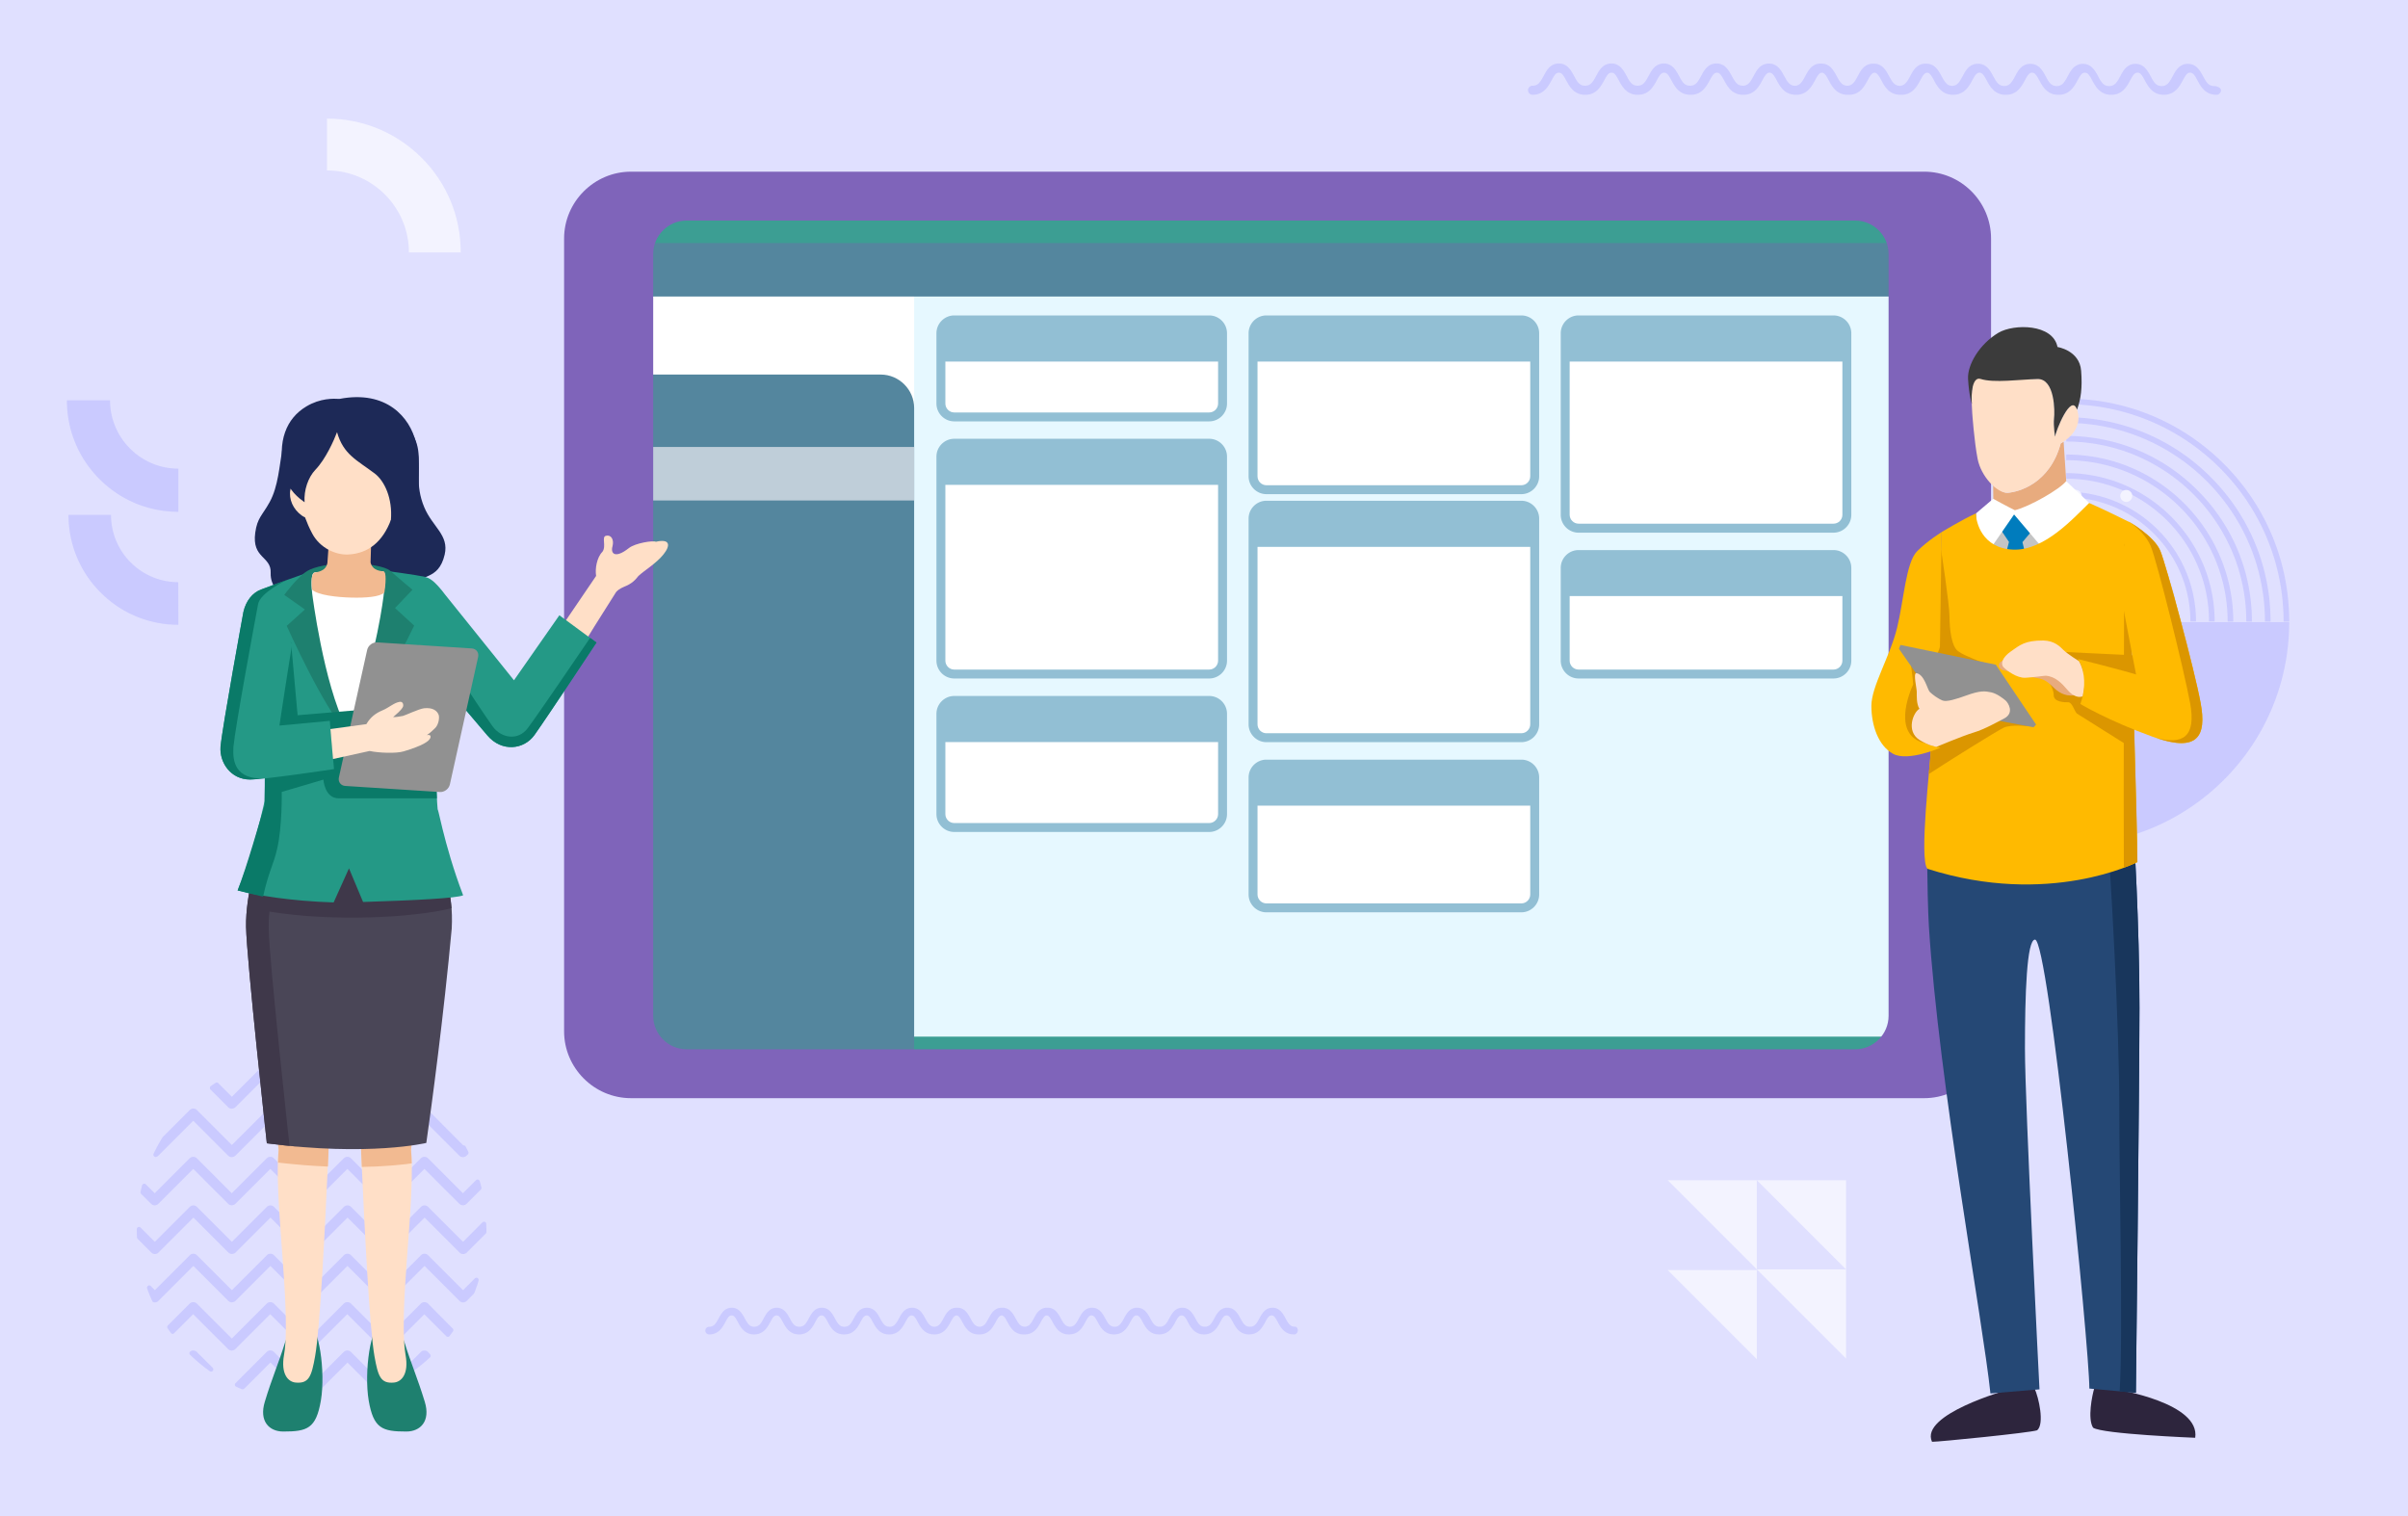 <svg xmlns="http://www.w3.org/2000/svg" width="270" height="170"><style>.st1{fill:#f3f3ff}.st2{fill:#cacaff}.st4{fill:#3c9e93}.st5{fill:#fff}.st6{fill:#54869e}.st8{fill:#92bfd4}.st10{fill:#1d2957}.st11{fill:#ffdfc7}.st12{fill:#249986}.st13{fill:#0a7a68}.st14{fill:#1e806f}.st15{fill:#f2ba91}.st18{fill:#919191}.st20{fill:#2d253d}.st22{fill:#e8ab7e}.st27{fill:#ffba00}.st28{fill:#db9600}</style><g id="c"><path d="M0 0h270v170H0z" style="fill:#e0e0ff"/><path d="M36.66 13.3c4.01 0 7.77 1.56 10.61 4.39s4.39 6.6 4.39 10.61h-5.81c0-5.07-4.12-9.19-9.19-9.19V13.3zM196.99 132.34v10l-10-10h10zm-10 10.07 10 10v-10h-10zm10-.07 10 10v-10h-10zm0-10 10 10v-10h-10z" class="st1"/><path d="M145.21 148.77c-.53 0-.74-.34-1.06-.93-.29-.53-.65-1.2-1.47-1.2s-1.18.66-1.47 1.2c-.31.58-.53.93-1.06.93s-.74-.34-1.06-.93c-.29-.53-.65-1.2-1.47-1.2s-1.18.66-1.47 1.2c-.2.36-.35.64-.57.79-.13.09-.29.14-.48.14-.53 0-.74-.34-1.06-.93-.29-.53-.65-1.2-1.47-1.2s-1.18.66-1.47 1.2c-.31.58-.53.93-1.06.93s-.74-.34-1.06-.93c-.29-.53-.65-1.2-1.47-1.2h-.02c-.82 0-1.18.66-1.47 1.2-.29.54-.5.88-.95.93h-.09c-.52 0-.73-.34-1.05-.93-.29-.53-.65-1.2-1.47-1.2h-.02c-.82 0-1.18.66-1.47 1.2-.19.36-.35.64-.57.79-.12.08-.26.13-.43.14-.5-.02-.71-.35-1.02-.93-.29-.53-.65-1.2-1.47-1.2h-.1c-.82 0-1.18.66-1.47 1.2-.3.55-.51.9-1 .93-.5-.01-.71-.35-1.03-.93-.29-.53-.65-1.2-1.47-1.2h-.1c-.82 0-1.18.66-1.47 1.2-.19.36-.35.64-.57.79-.12.08-.26.13-.43.14-.5-.02-.7-.35-1.02-.93-.29-.53-.65-1.2-1.47-1.2h-.1c-.82 0-1.18.66-1.47 1.2-.3.56-.51.9-1 .93-.5-.01-.71-.35-1.03-.93-.29-.53-.65-1.2-1.47-1.2h-.02c-.82 0-1.18.66-1.47 1.2-.29.54-.5.88-.96.93h-.09c-.52 0-.73-.34-1.05-.93-.29-.53-.65-1.2-1.47-1.2h-.02c-.82 0-1.18.66-1.47 1.2-.2.36-.35.64-.57.79-.13.09-.29.14-.48.14-.53 0-.74-.34-1.06-.93-.29-.53-.65-1.2-1.47-1.2s-1.18.66-1.47 1.2c-.31.58-.53.93-1.06.93s-.74-.34-1.06-.93c-.29-.53-.65-1.2-1.47-1.2s-1.18.66-1.47 1.2c-.19.36-.35.64-.57.79-.13.09-.29.14-.48.14-.53 0-.74-.34-1.06-.93-.29-.53-.65-1.2-1.47-1.2s-1.18.66-1.47 1.2c-.31.58-.53.93-1.06.93-.24 0-.43.2-.43.43s.19.43.43.43c1.07 0 1.51-.8 1.82-1.39.28-.53.43-.74.7-.74s.42.21.7.74c.32.59.75 1.39 1.82 1.39.07 0 .13 0 .19-.01.93-.09 1.33-.83 1.63-1.38.28-.53.43-.74.7-.74s.42.21.7.74c.32.59.75 1.39 1.82 1.39s1.51-.8 1.82-1.39c.28-.52.43-.74.7-.74.28 0 .42.21.7.74.32.59.75 1.39 1.82 1.39h.03c1.07 0 1.51-.8 1.82-1.39.28-.52.42-.73.69-.74.27.01.41.22.69.74.32.59.75 1.39 1.82 1.39h.02c.07 0 .13 0 .19-.01.93-.09 1.33-.83 1.63-1.38.28-.52.42-.73.69-.74.27.01.41.22.69.74.3.56.72 1.32 1.69 1.38.02 0 .04.01.06.01h.11c1.07 0 1.51-.8 1.82-1.39.27-.49.41-.71.66-.74.25.02.39.24.66.74.32.59.75 1.39 1.82 1.39h.1c.07 0 .13 0 .19-.01.93-.09 1.33-.83 1.63-1.38.27-.49.41-.71.66-.74.25.02.39.24.66.74.32.59.75 1.39 1.82 1.39h.1c1.07 0 1.51-.8 1.82-1.39.27-.49.41-.71.66-.74.25.02.39.24.66.74.32.59.75 1.39 1.82 1.39H119.95c.02 0 .04 0 .06-.01.98-.06 1.39-.82 1.69-1.38.28-.52.42-.73.69-.74.27.01.41.22.69.74.32.59.75 1.39 1.82 1.39h.02c.07 0 .13 0 .19-.01.93-.09 1.33-.83 1.63-1.38.28-.52.42-.73.69-.74.27.01.41.22.69.74.32.59.75 1.39 1.82 1.39h.03c1.07 0 1.51-.8 1.82-1.39.28-.52.43-.74.7-.74.28 0 .42.21.7.74.32.59.75 1.39 1.82 1.39.07 0 .13 0 .19-.01.93-.09 1.33-.83 1.63-1.38.28-.53.43-.74.7-.74s.42.21.7.74c.32.59.75 1.39 1.82 1.39s1.51-.8 1.82-1.39c.28-.53.43-.74.7-.74s.42.21.7.74c.32.59.75 1.39 1.82 1.39.24 0 .43-.2.43-.43s-.08-.42-.31-.43zM248.27 9.65c-.62 0-.86-.39-1.24-1.09-.34-.62-.75-1.4-1.71-1.4s-1.38.77-1.71 1.4c-.37.68-.62 1.09-1.23 1.09s-.86-.39-1.23-1.09c-.34-.62-.75-1.4-1.71-1.4s-1.38.77-1.71 1.4c-.23.42-.41.74-.67.92a.92.92 0 0 1-.57.17c-.62 0-.86-.39-1.23-1.09-.34-.62-.75-1.4-1.71-1.4s-1.38.77-1.71 1.4c-.37.68-.62 1.09-1.23 1.09s-.86-.39-1.23-1.09c-.34-.62-.75-1.4-1.71-1.4h-.02c-.96 0-1.38.77-1.71 1.4-.34.63-.59 1.03-1.11 1.08h-.1c-.61 0-.85-.4-1.23-1.09-.34-.62-.75-1.4-1.71-1.4h-.02c-.96 0-1.38.77-1.71 1.4-.23.42-.41.74-.67.92-.14.1-.3.15-.5.16-.58-.02-.82-.41-1.19-1.09-.34-.62-.75-1.4-1.71-1.4h-.1c-.96 0-1.38.77-1.71 1.4-.35.65-.6 1.05-1.16 1.09-.59-.02-.83-.41-1.2-1.09-.34-.62-.75-1.4-1.71-1.4h-.1c-.96 0-1.38.77-1.71 1.4-.23.42-.41.74-.67.92-.14.1-.3.15-.5.16-.58-.02-.82-.41-1.19-1.09-.34-.62-.75-1.4-1.71-1.4h-.1c-.96 0-1.38.77-1.71 1.4-.35.65-.6 1.06-1.16 1.09-.59-.02-.83-.41-1.2-1.09-.34-.62-.75-1.4-1.71-1.4h-.02c-.96 0-1.38.77-1.71 1.4-.34.63-.58 1.03-1.11 1.08h-.1c-.61 0-.85-.4-1.23-1.09-.34-.62-.75-1.4-1.71-1.4h-.02c-.96 0-1.38.77-1.71 1.4-.23.42-.41.74-.67.92a.92.92 0 0 1-.57.17c-.62 0-.86-.39-1.23-1.09-.34-.62-.75-1.4-1.71-1.4s-1.38.77-1.71 1.4c-.37.68-.62 1.09-1.23 1.09s-.86-.39-1.23-1.09c-.34-.62-.75-1.4-1.71-1.4s-1.38.77-1.71 1.4c-.23.42-.41.74-.67.92a.92.92 0 0 1-.57.17c-.62 0-.86-.39-1.23-1.09-.34-.62-.75-1.4-1.71-1.4s-1.38.77-1.71 1.4c-.37.68-.62 1.09-1.24 1.09-.28 0-.51.23-.51.51s.23.51.51.51c1.25 0 1.76-.94 2.13-1.62.33-.61.5-.86.82-.86s.49.25.82.86c.37.69.88 1.62 2.13 1.62.08 0 .15 0 .23-.01 1.09-.1 1.55-.97 1.9-1.61.33-.61.5-.86.82-.86s.49.25.82.86c.37.69.88 1.62 2.13 1.62s1.76-.94 2.13-1.62c.33-.61.5-.86.82-.86.32 0 .49.25.82.86.37.69.88 1.62 2.13 1.62h.03c1.25 0 1.76-.94 2.13-1.62.33-.6.49-.85.81-.86.31.01.48.26.81.86.37.69.88 1.62 2.13 1.62h.02c.08 0 .15 0 .23-.01 1.09-.1 1.55-.97 1.9-1.61.33-.6.49-.85.81-.86.31.01.48.26.81.86.35.66.84 1.54 1.98 1.61.02 0 .05.01.07.01h.11c1.25 0 1.76-.94 2.13-1.62.31-.58.48-.83.77-.86.29.03.46.28.77.86.37.69.88 1.62 2.13 1.62h.1c.08 0 .15 0 .23-.01 1.09-.1 1.55-.97 1.9-1.61.31-.58.48-.83.77-.86.29.03.46.28.77.86.37.69.88 1.62 2.13 1.62h.1c1.25 0 1.76-.94 2.13-1.62.31-.58.48-.83.77-.86.29.03.46.28.77.86.37.69.88 1.62 2.13 1.62H219.09c.02 0 .05 0 .07-.01 1.14-.07 1.62-.96 1.98-1.61.33-.6.49-.85.81-.86.31.01.48.26.81.86.37.69.88 1.62 2.13 1.62h.02c.08 0 .15 0 .23-.01 1.09-.1 1.55-.97 1.9-1.61.33-.6.49-.85.81-.86.31.01.48.26.81.86.37.69.88 1.62 2.13 1.62h.03c1.25 0 1.76-.94 2.13-1.62.33-.61.5-.86.82-.86.32 0 .49.25.82.86.37.69.88 1.62 2.13 1.62.08 0 .15 0 .23-.01 1.09-.1 1.55-.97 1.9-1.61.33-.61.5-.86.82-.86s.49.25.82.86c.37.69.88 1.62 2.13 1.62s1.76-.94 2.13-1.62c.33-.61.5-.86.82-.86s.49.25.82.86c.37.69.88 1.62 2.13 1.62.28 0 .51-.23.51-.51s-.48-.48-.76-.47zM15.83 133.88a.25.25 0 0 1-.07-.23c.05-.24.11-.49.17-.73.02-.09.09-.16.18-.18s.18 0 .24.06l1 1 3.92-3.92c.22-.22.58-.22.8 0l3.92 3.92 3.92-3.92c.22-.22.58-.22.8 0l3.92 3.92 3.92-3.92c.22-.22.58-.22.8 0l3.92 3.92 3.92-3.92c.22-.22.58-.22.8 0l3.92 3.92 1.46-1.46a.26.26 0 0 1 .24-.07c.09.02.15.09.18.17.07.24.13.47.19.71.02.09 0 .17-.07.24l-1.6 1.6c-.11.11-.25.16-.4.16s-.29-.06-.4-.16l-3.92-3.92-3.92 3.92c-.22.21-.58.21-.8 0l-3.92-3.92-3.92 3.92c-.21.21-.58.21-.8 0l-3.92-3.92-3.92 3.92c-.22.21-.58.21-.8 0l-3.92-3.92-3.92 3.92a.58.58 0 0 1-.5.16.55.55 0 0 1-.3-.16l-.01-.01-1.11-1.1zm1.69-4.15c.09-.03.17-.08.23-.14l3.92-3.92 3.92 3.92c.21.21.58.21.8 0l3.92-3.92 3.92 3.92c.21.21.58.21.8 0l3.92-3.92 3.92 3.92c.21.21.58.21.8 0l3.92-3.92 3.92 3.92c.11.11.25.16.4.16s.29-.06.4-.16l.15-.15c.08-.08.09-.19.05-.29-.1-.2-.2-.4-.31-.59a.242.242 0 0 0-.18-.13h-.08L48 124.47a.567.567 0 0 0-.8 0l-3.92 3.92-3.92-3.92a.567.567 0 0 0-.8 0l-3.92 3.92-3.92-3.92a.567.567 0 0 0-.8 0L26 128.39l-3.92-3.92a.567.567 0 0 0-.8 0l-3.01 3.01-.04.04c-.37.6-.71 1.22-1.01 1.85-.04.09-.03.2.04.27s.16.11.26.09zm4.55 21.87a.574.574 0 0 0-.72-.07c-.06.04-.1.11-.11.19-.01.07.02.15.08.2.68.66 1.42 1.28 2.2 1.83a.246.246 0 0 0 .34-.04c.08-.1.08-.25-.01-.34l-1.78-1.77zm32.45-14.36c0-.1-.06-.19-.16-.23-.09-.04-.2-.01-.27.06l-2.17 2.18-3.92-3.92a.567.567 0 0 0-.8 0l-3.92 3.92-3.92-3.92a.567.567 0 0 0-.8 0l-3.92 3.92-3.92-3.92a.567.567 0 0 0-.8 0L26 139.25l-3.92-3.92a.567.567 0 0 0-.8 0l-3.92 3.92-1.6-1.6a.246.246 0 0 0-.27-.05c-.09.04-.15.13-.15.23 0 .31.01.62.02.92 0 .06.03.12.07.16l1.54 1.54c.08.08.18.13.3.16.18.03.37-.02.5-.16l3.92-3.92 3.92 3.92c.21.21.58.21.8 0l3.92-3.92 3.92 3.92c.21.21.59.21.8 0l3.92-3.92 3.92 3.92c.21.21.58.21.8 0l3.92-3.92 3.92 3.92c.11.11.25.17.4.17s.29-.06.4-.16l2.14-2.14c.05-.05.07-.11.07-.17v-.33c-.01-.21-.01-.4-.02-.58zm-28.93-13.08c.21.21.58.21.8 0l3.92-3.92 3.92 3.92c.21.21.58.21.8 0l3.92-3.92 3.92 3.92c.11.11.25.17.4.17s.29-.06.4-.17l2.24-2.24c.05-.05.08-.13.07-.2s-.05-.14-.11-.18c-.18-.12-.36-.24-.54-.35a.244.244 0 0 0-.31.04l-1.74 1.75-3.92-3.92a.567.567 0 0 0-.8 0l-3.92 3.92-3.92-3.92a.567.567 0 0 0-.8 0L26 122.98l-1.52-1.52a.256.256 0 0 0-.32-.03c-.18.12-.36.24-.53.36-.06.04-.1.11-.1.18s.02.14.07.2l1.99 1.99zm22.4 22.01a.587.587 0 0 0-.8 0l-3.92 3.92-3.92-3.92a.587.587 0 0 0-.8 0l-3.92 3.92-3.92-3.92a.587.587 0 0 0-.8 0l-3.92 3.92-3.92-3.92a.587.587 0 0 0-.8 0l-2.45 2.45c-.08.09-.1.22-.03.32.12.18.25.35.37.52.04.06.11.1.18.1.07.01.14-.02.19-.07l2.13-2.13 3.92 3.92c.21.21.58.21.8 0l3.92-3.92 3.92 3.92c.21.21.59.21.8 0l3.92-3.92 3.92 3.92c.11.11.25.17.4.17.15 0 .29-.06.4-.16l3.92-3.92 2.46 2.46c.05.05.12.08.19.07.07 0 .14-.04.18-.1.13-.17.26-.34.38-.51.07-.1.06-.24-.03-.32l-2.77-2.8zm5.56-2.86c-.1-.06-.22-.04-.31.04l-1.32 1.32-3.92-3.92a.567.567 0 0 0-.8 0l-3.92 3.92-3.92-3.92a.567.567 0 0 0-.8 0l-3.92 3.92-3.92-3.92a.567.567 0 0 0-.8 0L26 144.67l-3.92-3.92a.567.567 0 0 0-.8 0l-3.92 3.92-.45-.46c-.08-.08-.21-.1-.31-.03s-.14.19-.1.3c.17.48.36.95.57 1.4.03.07.09.12.16.14.01 0 .02.01.03.01.18.03.37-.02.5-.16l3.92-3.92 3.92 3.92c.21.21.58.21.8 0l3.92-3.92 3.92 3.92c.21.21.59.21.8 0l3.92-3.92 3.92 3.92c.21.21.58.22.8 0l3.92-3.92 3.92 3.92c.11.11.25.17.4.17s.29-.06.4-.16l.8-.8c.02-.02.04-.05.06-.09.18-.45.34-.91.48-1.38.03-.13-.02-.25-.11-.3zm-14.2 8.29a.56.56 0 0 0-.4-.17c-.15 0-.29.06-.4.16l-3.92 3.92-3.92-3.92a.567.567 0 0 0-.8 0l-3.5 3.5c-.06.06-.08.14-.07.22.01.08.07.15.14.18.2.1.41.19.62.28.09.04.2.02.28-.05l2.94-2.94 3.92 3.92c.11.11.25.17.4.17s.29-.06.4-.16l3.92-3.92 3.11 3.11c.07.07.18.09.27.05.21-.09.42-.18.62-.27.08-.03.13-.1.14-.18a.258.258 0 0 0-.07-.22l-3.68-3.68zm8.64 0a.567.567 0 0 0-.8 0l-2.82 2.82c-.09.09-.1.23-.02.33.05.06.12.1.2.1.04 0 .08-.01.12-.03 1.27-.73 2.47-1.61 3.54-2.61a.25.25 0 0 0 .08-.18c0-.07-.03-.13-.07-.18l-.23-.25zM243.8 71.02c-.02-.29-.33-.44-.58-.29-1.38.85-2.75 1.69-4.13 2.54l-.42-4.83c-.02-.29-.33-.44-.58-.29-1.38.85-2.75 1.69-4.13 2.54l-.42-4.83c-.02-.29-.33-.44-.58-.29-1.38.85-2.75 1.69-4.13 2.54l-.42-4.83c-.02-.29-.33-.44-.58-.29-1.55.96-3.1 1.91-4.65 2.86-.42.26-.01.89.4.63 1.38-.85 2.75-1.69 4.13-2.54l.42 4.83c.02.29.33.44.58.29 1.38-.85 2.75-1.69 4.13-2.54l.42 4.83c.02.29.33.44.58.29 1.38-.85 2.75-1.69 4.13-2.54l.42 4.83c.02.29.33.44.58.29 1.38-.85 2.75-1.69 4.13-2.54l.42 4.83c.04.49.79.43.75-.05-.15-1.81-.31-3.63-.47-5.44z" class="st2"/><path d="M231.68 94.77v-25h25c0 13.8-11.19 25-25 25zm0-35.45v.63c5.37 0 9.74 4.37 9.74 9.74h.63c0-5.71-4.65-10.37-10.37-10.37zm0 4.18v.63c3.07 0 5.57 2.5 5.57 5.57h.63c0-3.42-2.78-6.2-6.2-6.2zm0-2.09v.63c4.22 0 7.66 3.43 7.66 7.65h.63c0-4.56-3.72-8.28-8.29-8.28zm0-4.18v.63c6.52 0 11.83 5.31 11.83 11.83h.63c0-6.86-5.59-12.46-12.46-12.46zm0 8.36v.63c1.92 0 3.48 1.56 3.48 3.48h.63c0-2.27-1.85-4.11-4.11-4.11zm0 2.09v.63c.77 0 1.39.62 1.39 1.39h.63c0-1.12-.91-2.02-2.02-2.02zm0-18.8v.63c11.13 0 20.19 9.06 20.19 20.19h.63c0-5.56-2.16-10.79-6.1-14.72-3.93-3.94-9.16-6.1-14.72-6.1zm0-2.09v.63c12.29 0 22.28 9.99 22.28 22.28h.63c0-6.12-2.38-11.87-6.71-16.2a22.752 22.752 0 0 0-16.2-6.71zm0 8.35v.63c7.68 0 13.92 6.25 13.92 13.92h.63c0-8.02-6.53-14.55-14.55-14.55zm0-9.81c13.44 0 24.37 10.93 24.37 24.37h.63c0-6.68-2.6-12.96-7.32-17.68s-11-7.32-17.68-7.32v.63zm0 5.64v.63c9.98 0 18.1 8.12 18.1 18.1h.63c0-10.33-8.4-18.74-18.73-18.73zm0 2.08v.63c8.83 0 16.01 7.18 16.01 16.01h.63c0-9.17-7.46-16.64-16.64-16.64z" class="st2"/><path d="M210.63 71.39a.67.67 0 1 1-.67-.67c.37 0 .67.29.67.67zm-.67-4.62a.67.67 0 1 0 0 1.34.67.67 0 0 0 0-1.34zm0-3.95a.67.67 0 1 0 0 1.34.67.67 0 0 0 0-1.34zm0-3.94a.67.67 0 1 0 0 1.34.67.67 0 0 0 0-1.34zm0 16.42a.67.67 0 1 0 0 1.34.67.67 0 0 0 0-1.34zm0 11.84a.67.67 0 1 0 0 1.34.67.67 0 0 0 0-1.34zm0 3.94a.67.67 0 1 0 0 1.34.67.67 0 0 0 0-1.34zm-5.67-36.15a.67.67 0 1 0 0 1.34.67.67 0 0 0 0-1.34zm5.67 28.26a.67.67 0 1 0 0 1.34.67.67 0 0 0 0-1.34zm0-3.94a.67.67 0 1 0 0 1.34.67.67 0 0 0 0-1.34zm5.67-12.48a.67.67 0 1 0 0 1.34.67.67 0 0 0 0-1.34zm0 8.53a.67.67 0 1 0 0 1.34.67.67 0 0 0 0-1.34zm0-4.59a.67.67 0 1 0 0 1.34.67.67 0 0 0 0-1.34zm0-7.89a.67.67 0 1 0 0 1.34.67.67 0 0 0 0-1.34zm-5.67-7.89a.67.67 0 1 0 0 1.34.67.67 0 0 0 0-1.34zm5.67 24.32a.67.67 0 1 0 0 1.34.67.67 0 0 0 0-1.34zm0 11.83a.67.67 0 1 0 0 1.34.67.67 0 0 0 0-1.34zm0-3.94a.67.67 0 1 0 0 1.34.67.67 0 0 0 0-1.34zm0-3.95a.67.67 0 1 0 0 1.34.67.67 0 0 0 0-1.34zm-11.34 3.95a.67.67 0 1 0 0 1.34.67.67 0 0 0 0-1.34zm-5.67-28.26a.67.67 0 1 0 0 1.34.67.67 0 0 0 0-1.34zm0 16.42a.67.67 0 1 0 0 1.34.67.67 0 0 0 0-1.34zm0-4.59a.67.67 0 1 0 0 1.34.67.67 0 0 0 0-1.34zm0-7.89a.67.67 0 1 0 0 1.34.67.67 0 0 0 0-1.34zm0 3.95a.67.67 0 1 0 0 1.34.67.67 0 0 0 0-1.34zm0 20.37a.67.67 0 1 0 0 1.34.67.67 0 0 0 0-1.34zm0-7.89a.67.67 0 1 0 0 1.34.67.67 0 0 0 0-1.34zm0 11.83a.67.67 0 1 0 0 1.34.67.67 0 0 0 0-1.34zm0-7.89a.67.67 0 1 0 0 1.34.67.67 0 0 0 0-1.34zm5.67-7.89a.67.67 0 1 0 0 1.34.67.67 0 0 0 0-1.34zm0-4.59a.67.67 0 1 0 0 1.34.67.67 0 0 0 0-1.34zm0-3.94a.67.67 0 1 0 0 1.34.67.67 0 0 0 0-1.34zm0-7.89a.67.67 0 1 0 0 1.34.67.67 0 0 0 0-1.34zm0 3.94a.67.67 0 1 0 0 1.34.67.67 0 0 0 0-1.34zm11.34-3.94a.67.67 0 1 0 0 1.34.67.67 0 0 0 0-1.34zm-11.34 20.37a.67.67 0 1 0 0 1.34.67.67 0 0 0 0-1.34zm-5.67-24.32a.67.67 0 1 0 0 1.34.67.67 0 0 0 0-1.34zm5.67 36.15a.67.67 0 1 0 0 1.34.67.67 0 0 0 0-1.34zm0-7.89a.67.67 0 1 0 0 1.34.67.67 0 0 0 0-1.34zm34.12-26.91a.67.67 0 1 0 0-1.34.67.67 0 0 0 0 1.34zm-5.67 19.02a.67.67 0 1 0 0 1.34.67.67 0 0 0 0-1.34zm0-8.53a.67.67 0 1 0 0 1.34.67.67 0 0 0 0-1.34zm0 3.94a.67.67 0 1 0 0 1.34.67.67 0 0 0 0-1.34zm0-15.78a.67.67 0 1 0 0 1.34.67.67 0 0 0 0-1.34zm0 3.95a.67.67 0 1 0 0 1.34.67.67 0 0 0 0-1.34zm0 3.94a.67.67 0 1 0 0 1.34.67.67 0 0 0 0-1.34zm0 24.32a.67.67 0 1 0 0 1.34.67.67 0 0 0 0-1.34zm0 3.94a.67.67 0 1 0 0 1.34.67.67 0 0 0 0-1.34zm-5.77-36.15a.67.67 0 1 0 0 1.34.67.67 0 0 0 0-1.34zm5.77 24.32a.67.67 0 1 0 0 1.34.67.67 0 0 0 0-1.34zm0 3.94a.67.67 0 1 0 0 1.34.67.67 0 0 0 0-1.34zm5.67-16.42a.67.67 0 1 0 0 1.34.67.67 0 0 0 0-1.34zm0-3.95a.67.67 0 1 0 0 1.34.67.67 0 0 0 0-1.34zm0-3.94a.67.67 0 1 0 0 1.34.67.67 0 0 0 0-1.34zm0 11.83a.67.67 0 1 0 0 1.34.67.67 0 0 0 0-1.34zm0 8.54a.67.67 0 1 0 0 1.34.67.67 0 0 0 0-1.34zm0 7.89a.67.67 0 1 0 0 1.34.67.67 0 0 0 0-1.34zm0-3.95a.67.67 0 1 0 0 1.34.67.67 0 0 0 0-1.34zm0-7.89a.67.67 0 1 0 0 1.34.67.67 0 0 0 0-1.34zm0 15.78a.67.67 0 1 0 0 1.34.67.67 0 0 0 0-1.34zm-11.44-24.31a.67.67 0 1 0 0 1.34.67.67 0 0 0 0-1.34zm-5.67-7.89a.67.67 0 1 0 0 1.34.67.67 0 0 0 0-1.34zm0 11.83a.67.67 0 1 0 0 1.34.67.67 0 0 0 0-1.34zm0 4.59a.67.67 0 1 0 0 1.34.67.67 0 0 0 0-1.34zm0-12.48a.67.67 0 1 0 0 1.34.67.67 0 0 0 0-1.34zm0 3.95a.67.67 0 1 0 0 1.34.67.67 0 0 0 0-1.34zm0 20.37a.67.67 0 1 0 0 1.34.67.67 0 0 0 0-1.34zm0 3.94a.67.67 0 1 0 0 1.34.67.67 0 0 0 0-1.34zm0-11.83a.67.67 0 1 0 0 1.34.67.67 0 0 0 0-1.34zm5.67-20.37a.67.67 0 1 0 0 1.34.67.67 0 0 0 0-1.34zm-5.67 24.31a.67.67 0 1 0 0 1.34.67.67 0 0 0 0-1.34zm-5.67-28.26a.67.67 0 1 0 0 1.34.67.67 0 0 0 0-1.34zm11.34 15.78a.67.67 0 1 0 0 1.34.67.67 0 0 0 0-1.34zm0 4.59a.67.67 0 1 0 0 1.34.67.67 0 0 0 0-1.34zm0-12.48a.67.67 0 1 0 0 1.34.67.67 0 0 0 0-1.34zm0 20.37a.67.67 0 1 0 0 1.34.67.67 0 0 0 0-1.34zm0 7.89a.67.67 0 1 0 0 1.34.67.67 0 0 0 0-1.34zm0-3.94a.67.67 0 1 0 0 1.34.67.67 0 0 0 0-1.34zm-5.67-32.21a.67.67 0 1 0 0 1.34.67.67 0 0 0 0-1.34zm5.67 24.32a.67.67 0 1 0 0 1.34.67.67 0 0 0 0-1.34z" class="st1"/><path d="M20 70.06c-3.29 0-6.38-1.28-8.71-3.61a12.231 12.231 0 0 1-3.61-8.71h4.77c0 4.16 3.38 7.54 7.54 7.54l.01 4.78zm0-17.51c-4.22 0-7.66-3.44-7.66-7.66H7.5c0 3.34 1.3 6.48 3.66 8.84s5.5 3.66 8.84 3.66v-4.84z" class="st2"/><path d="M69.52 22.02h146.72v97.48H69.52z" style="fill:#e6f8ff"/><path d="M101.06 116.24h110.82v1.93H101.06z" class="st4"/><path d="M72.5 30.5h30v15h-30z" class="st5"/><path d="M72.5 24.25h145v3.5h-145z" class="st4"/><path d="M72.5 27.25h145v6h-145zM72.5 42v77.5h30V45.75c0-2.06-1.69-3.75-3.75-3.75H72.5z" class="st6"/><path d="M72.5 50.12h30v6h-30z" style="fill:#bfced9"/><path d="M135.58 35.37H107c-1.1 0-2 .9-2 2v7.88c0 1.1.9 2 2 2h28.58c1.1 0 2-.9 2-2v-7.88a2 2 0 0 0-2-2zM170.58 35.37H142c-1.1 0-2 .9-2 2v16.04c0 1.1.9 2 2 2h28.58c1.1 0 2-.9 2-2V37.37a2 2 0 0 0-2-2zM205.58 35.37H177c-1.1 0-2 .9-2 2v20.36c0 1.1.9 2 2 2h28.58c1.1 0 2-.9 2-2V37.37a2 2 0 0 0-2-2zM135.58 49.2H107c-1.1 0-2 .9-2 2v22.88c0 1.1.9 2 2 2h28.58c1.1 0 2-.9 2-2V51.2c0-1.1-.9-2-2-2zM205.58 61.68H177c-1.1 0-2 .9-2 2v10.4c0 1.1.9 2 2 2h28.58c1.1 0 2-.9 2-2v-10.4c0-1.1-.9-2-2-2zM170.58 56.15H142c-1.1 0-2 .9-2 2v23.07c0 1.1.9 2 2 2h28.58c1.1 0 2-.9 2-2V58.15c0-1.1-.9-2-2-2zM135.58 78.04H107c-1.1 0-2 .9-2 2v11.25c0 1.1.9 2 2 2h28.58c1.1 0 2-.9 2-2V80.04a2 2 0 0 0-2-2zM170.58 85.18H142c-1.1 0-2 .9-2 2v13.12c0 1.1.9 2 2 2h28.58c1.1 0 2-.9 2-2V87.18a2 2 0 0 0-2-2z" class="st8"/><path d="M170.58 54.41H142c-.55 0-1-.45-1-1V40.54h30.58v12.87c0 .55-.45 1-1 1zM205.58 58.72H177c-.55 0-1-.45-1-1V40.54h30.58v17.19c0 .55-.45.99-1 .99zM135.58 75.08H107c-.55 0-1-.45-1-1V54.37h30.58v19.71c0 .55-.45 1-1 1zM205.58 75.08H177c-.55 0-1-.45-1-1v-7.24h30.58v7.24c0 .55-.45 1-1 1zM170.58 82.22H142c-.55 0-1-.45-1-1v-19.9h30.58v19.9c0 .55-.45 1-1 1zM135.58 92.29H107c-.55 0-1-.45-1-1v-8.08h30.58v8.08c0 .55-.45 1-1 1zM170.58 101.3H142c-.55 0-1-.45-1-1v-9.96h30.58v9.96c0 .55-.45 1-1 1zM135.58 46.25H107c-.55 0-1-.45-1-1v-4.71h30.58v4.71c0 .55-.45 1-1 1z" class="st5"/><path d="M215.75 19.25h-145c-4.12 0-7.5 3.38-7.5 7.5v88.89c0 4.12 3.38 7.5 7.5 7.5h145c4.12 0 7.5-3.38 7.5-7.5V26.75c0-4.13-3.37-7.5-7.5-7.5zm-3.99 94.66c0 2.06-1.69 3.75-3.75 3.75H76.99c-2.06 0-3.75-1.69-3.75-3.75V28.48c0-2.06 1.69-3.75 3.75-3.75h131.02c2.06 0 3.75 1.69 3.75 3.75v85.43z" style="fill:#7f64ba"/><path d="M38.08 67.16c-3.65 1.24-7.84 0-7.73-2.92.08-1.9-2.13-1.59-1.73-4.51.23-1.68.79-1.93 1.61-3.42.98-1.77 1.09-4.1 1.46-6.09.46-2.47 2.55-4.27 4.98-4.9 2.43-.63 4.47-.18 6.31.53 1.95.75 3.63 2.58 3.91 4.65.28 2.03-.38 3.84.68 6.38.93 2.22 2.8 3.11 2.29 5.31-.71 3.04-2.88 2.06-3.42 3.6-1.68 4.79-4.42.03-8.36 1.37z" class="st10"/><path d="M73.54 60.75c-.29-.17-2.31.14-3.03.71-1.52 1.2-2.08.64-1.83-.21.19-.75-.16-1.33-.75-1.17-.5.14.08 1.15-.38 1.79-.64.64-.84 1.93-.71 2.71l-4.31 6.34 2.65 1.81c-.09-.06 2.68-4.41 3.9-6.34.71-.79 1.49-.47 2.49-1.79.6-.58 2.04-1.44 2.82-2.43.79-.97.79-1.8-.85-1.42z" class="st11"/><path d="M44.4 70.35c.83 1.04 8.52 10.11 10.25 12.13 1.6 1.87 4.09 1.59 5.27-.07 1.52-2.14 6.95-10.36 6.95-10.36l-4.15-3.06-5.09 7.29-7.67-9.54c-1.27-1.69-1.87-1.97-2.33-2.04-2.26-.38-4.95 3.5-3.23 5.65z" class="st12"/><path d="M46.34 64.89c-.06 1.82.74 4.53 1.8 5.86 0 0 5.49 8.45 7.08 10.68.97 1.36 2.88 1.67 3.96.21 1.33-1.79 5.34-7.7 6.99-10.12.43.31.72.53.72.53s-5.43 8.22-6.95 10.36c-1.19 1.67-3.67 1.94-5.27.07-1.74-2.02-9.42-11.09-10.25-12.13-1.42-1.75.09-4.63 1.92-5.46z" class="st13"/><path d="M34.58 148.51c-.51 0-2.02.08-2.63 2.06-.68 2.21-1.48 4.02-2.26 6.62-.66 2.17.49 3.33 2.07 3.33 2.7 0 3.68-.33 4.22-3.48.54-3.22-.23-8.53-1.4-8.53z" class="st14"/><path d="M37.45 102.22c-.07.77-.53 24.95-.63 27.14-.37 8.31-.93 19.61-1.49 22.73-.4 2.25-.69 3.07-2.17 2.94-.84-.07-1.7-.93-1.31-3.12.13-.75.2-1.75.2-2.94.05-6.07-1.25-15.11-.82-20.02-.14-1.42-2.37-26.72-2.37-26.72l8.59-.01z" class="st11"/><path d="M37.45 102.22h-8.58s2.23 25.3 2.37 26.73c-.04.44-.06.91-.07 1.41 2.04.24 3.91.38 5.6.45l.06-1.44c.09-2.2.55-26.38.62-27.15z" class="st15"/><path d="M42.74 148.51c.51 0 2.02.08 2.63 2.06.68 2.21 1.47 4.02 2.26 6.62.66 2.17-.49 3.33-2.07 3.33-2.7 0-3.68-.33-4.22-3.48-.54-3.22.23-8.53 1.4-8.53z" class="st14"/><path d="M39.87 102.22c.07.77.53 24.95.63 27.14.37 8.31.93 19.61 1.49 22.73.4 2.25.69 3.07 2.17 2.94.84-.07 1.71-.93 1.31-3.12-.13-.75-.19-1.75-.2-2.94-.05-6.07 1.25-15.11.82-20.02.14-1.42 2.37-26.72 2.37-26.72l-8.59-.01z" class="st11"/><path d="M48.45 102.22h-8.58c.07.77.53 24.95.63 27.14.02.49.04.98.07 1.49 2.5-.04 4.38-.23 5.6-.4-.01-.53-.04-1.04-.08-1.5.13-1.43 2.36-26.73 2.36-26.73z" class="st15"/><path d="M48.96 93.01H29.79c-.96 3.05-2.26 7.36-2.2 10.92.07 3.71 2.33 24.27 2.33 24.27 11.5 1.5 17.88-.04 17.88-.04.57-3.92 1.97-14.41 2.85-24.03.23-4.26-1.01-6.3-1.69-11.12z" style="fill:#4a4657"/><path d="M30.13 104.18c-.01-.78-.01-1.13.09-1.96 7.23 1.18 16.22.67 20.41-.38 0 0-.16-1.7-.35-2.46-.15-.59-1.3-6.28-1.31-6.37H29.79c-.96 3.05-2.26 7.36-2.2 10.92.07 3.71 2.33 24.27 2.33 24.27 1.37.18 2.66.31 3.88.41-.44-.05-.89-.1-1.34-.16 0 0-2.26-20.56-2.33-24.27z" style="fill:#3f384a"/><path d="M29.67 90.33c.11-5.99-.08-10.33-.15-13.98-.12-6.49-.2-10.26-.2-10.26 1.08-.45 5.24-1.9 5.24-1.9l9.01-.14s3.12.42 4.07.63c0 0 2.75 8.83 1.94 14.66-.73 5.26-.73 9.03-.49 11.66-.13-1.42.62 3.6 2.84 9.39-.64.32-5.41.57-11.22.75l-1.58-3.77-1.72 3.82c-4.78-.15-8.55-.78-10.76-1.35 2.59-6.51 3.2-11.72 3.02-9.51z" class="st12"/><path d="M31.87 66.71s1.46-2.01 2.59-2.69c.8-.48 2.56-.84 4.54-.85 2.28-.01 4.22.37 4.73.82.96.84 2.52 2.14 2.52 2.14l-1.96 2.05 2.15 1.97s-4.37 9.24-7.56 11.98c-2.61-2.74-6.73-11.95-6.73-11.95l2.04-1.84-2.32-1.63z" class="st14"/><path d="M35.01 66.6c-.07-.5-.22-2.29.24-2.4.12-.13 7.73-.13 7.73-.13.25.22.28.83.02 2.82s-1.34 8.95-4.16 14.76c-2.58-5.07-3.83-15.05-3.83-15.05z" class="st5"/><path d="M36.71 63.13c.11-1.65.34-4.81.34-4.81l4.64-.01-.14 4.76c.21.96 1.26.97 1.46 1s.35.63.09 2.37c-.52.5-2.12.61-3.68.57-1.63-.04-3.8-.27-4.44-.9-.14-1.59.12-1.84.28-1.9s1.27-.08 1.45-1.08z" class="st15"/><path d="M32.56 54.91c.08-.43.32-.89.8-1.05-.08-1.8.22-3.58.89-5.27 1.01-2.51 4.3-2.82 6.71-2.51 2.14.28 3.8 3.58 3.82 5.51.01.87-.02 1.69-.08 2.46.06 0 .13.01.19.03.53.13.79.62.87 1.07.19 1.06-.31 2.19-1.29 2.9-.18.13-.4.25-.64.26-.91 2.4-2.5 3.77-4.83 3.87-1.31.05-3.1-.68-3.99-2.35-.32-.6-.58-1.2-.81-1.82-.13-.05-.26-.13-.37-.21-.97-.7-1.47-1.83-1.27-2.89z" class="st11"/><path d="M34.34 45.58c1.58-.95 3.05-.89 3.72-.85 5.3-1.02 7.91 2.1 8.57 4.86.65 2.73.1 5.04.42 6.26.97 3.71-3.22 7.34-4.03 7.47.63-1.13.78-4.56.81-5 .2-2.43-.71-4.39-1.82-5.23-1.99-1.5-3.51-2.12-4.22-4.63-.33.88-1.27 3.02-2.43 4.22-.81.85-1.3 2.28-1.21 3.64-.55-.4-1.89-1.34-2.3-3.19-.79-3.7.26-6.21 2.49-7.55z" class="st10"/><path d="m31.59 88.8 4.67-1.38s.13 2.1 1.72 2.1h11c-.12-2.51-.01-5.83.59-10.18l.06-.52-16.26 1.38-.74-8.19h-3.14c-.01 1.25-.01 2.7.02 4.33.07 3.65.26 7.99.15 13.98-.47 1.5-1.98 6.91-3.02 9.53.65.17 1.95.49 2.86.69.6-2.77 1.18-3.6 1.57-5.34.58-2.45.53-6.4.52-6.4z" class="st13"/><path d="m36.98 80.83-5.65.53c.18-1.16.89-5.89 1.42-9.09l-3.44-6.18c-1 .36-1.73 1.3-2.01 2.52 0 .01-2.36 12.87-2.57 15.15-.11 1.75 1.14 3.65 3.32 3.65 1.67 0 9.4-1.17 9.4-1.17l-.47-5.41z" class="st12"/><path d="M26.17 83.77c.21-2.28 2.41-14.11 2.76-15.99.21-1.33 3.2-2.73 3.2-2.73l-2.83 1.04c-1 .36-1.73 1.3-2.01 2.52 0 .01-2.36 12.87-2.57 15.15-.11 1.75 1.14 3.65 3.32 3.65.21 0 1.28-.09 1.65-.12-3.34.14-3.62-1.92-3.52-3.52z" class="st13"/><path d="M42.29 72.03c-.51-.03-1.01.35-1.12.84L38 87.17c-.11.5.21.93.72.96l10.6.68c.51.03 1.01-.35 1.12-.84l3.17-14.3c.11-.5-.21-.93-.72-.96l-10.6-.68z" class="st18"/><path d="M48.76 81.67c.43-.39.53-1.2.43-1.5-.17-.47-.66-.86-1.65-.75-.58.07-2.17.83-2.37.86-.4.07-.76.14-1.09.13.38-.34.88-.74 1.09-1.13.1-.18.05-.65-.36-.58-.62.09-1.19.65-1.94.96-.74.31-1.34.76-1.79 1.54l-4.03.55.29 3.36 4.1-.9c1.05.22 2.97.3 3.83.04 2.02-.61 2.9-1.11 3-1.57.06-.3-.21-.29-.41-.25.46-.31.59-.48.9-.76z" style="fill:#ffe4cf"/><path d="m228.12 155.68-3.05.18s-9.86 2.74-8.44 5.81c.66.02 10.99-1.01 11.79-1.29.84-.7.18-3.69-.3-4.7zM237.43 155.83s-2.37-.94-2.61-.15-.77 3.4-.13 4.41c1.06.72 11.45 1.13 11.45 1.13.59-3.9-8.71-5.39-8.71-5.39z" class="st20"/><path d="M222.29 57.43h8.81v5.82h-8.81z" style="fill:#c4c4c4"/><path d="M223.48 54.19c.51.67 1.1 1.11 1.65 1.07 1.21-.09 4.71-1.02 5.93-5.54.06-.03.18-.09.32-.19 0 .02 0 .03.01.05l.41 6.24s-1.64 4.24-5.13 4.1-3.17-3.99-3.17-3.99l-.02-1.74z" class="st22"/><path d="m223.92 58.77 1.91-1.34 2.64 1.34-1.7 2.02.87 3.56h-3.32l.94-3.58z" style="fill:#007cbd"/><path d="M221.14 46.34s.22 3.14.6 5.1c.37 1.96 2.18 3.9 3.39 3.81 1.21-.09 4.71-1.02 5.93-5.54.37-.19 2.52-1.44 1.87-3.68-.65-2.24-2.47 2.42-2.47 2.84 0 .42-.23-1.17-.14-1.96.1-.79.1-4.48-1.86-4.43-1.96.05-5 .06-6.49-.42-1.17-.37-.87 3.58-.83 4.28z" class="st11"/><path d="M224.08 37.31c1.73-1.02 6.11-1.01 6.62 1.6 0 0 2.47.37 2.65 2.66.15 1.95-.03 3.18-.46 4.37-.68-1.97-2.43 2.53-2.44 2.95 0 .42-.23-1.17-.14-1.96.1-.79.1-4.48-1.86-4.43-1.96.05-4.89.47-6.38-.01-.91-.29-1.09 1.65-.97 2.83 0 0-.32-.92-.43-2.83-.09-1.58 1.28-3.91 3.41-5.18z" style="fill:#3b3b3b"/><path d="m221.56 57.57 1.93-1.64s1.81.99 2.43 1.28c1.61-.38 5.08-2.37 5.75-3.26l2.59 2.45-4.59 5.82-3.84-4.53-3 4.34-1.26-.05c-.01-.01-.01-4.41-.01-4.41z" class="st5"/><path d="M216.04 89.71c13.63 4.36 23.17 2.69 23.17 2.69s.7 11.54.68 20.62c-.01 9.09-.4 43.16-.4 43.16l-5.22-.48c.01-4.57-4.57-50.33-6.09-50.34-.93 0-1.13 6.15-1.13 12.21-.01 6.06 1.63 38.22 1.63 38.22l-5.5.46c-.83-8.01-5.79-34.84-6.9-52.36-.22-3.7-.24-12.15-.24-14.18z" style="fill:#254875"/><path d="M239.21 92.4s.7 11.54.68 20.62c-.01 9.09-.4 43.16-.4 43.16l-1.82-.16c.39-6.26-.05-23.9-.04-31.78.01-8.93-.99-27.19-1.41-31.52 2.64-.68 2.98-.32 2.99-.32z" style="fill:#18365c"/><path d="M216.47 84.4c0-.99 1.04-12.7 1.04-16.06 0-3.35.19-8.67.19-8.67s2.35-1.43 3.85-2.1c.01.96.67 3.91 4.17 4.06s6.81-3.57 8.53-5.23c1.71.74 4.43 2.1 4.43 2.1 0 3.45.98 34.15.97 38.17 0 0-9.9 5.1-23.53.75-.97-.99.35-12.04.35-13.02z" class="st27"/><path d="M238.18 61s-.09 31.01-.04 36.3c.99-.37 1.52-.64 1.52-.64.01-3.5-.74-27.38-.93-35.66h-.55z" class="st28"/><path d="m233.66 77.15 5.14 2.78c.02 1.26.24 2.81.26 3.97l-6.19-3.89c-.27-.27-.53-1.26-.95-1.26-.42 0-1.66 0-1.65-.83 0-.85-.79-1.8-.79-1.8l1.12-.34 3.06 1.37zM239.89 73.51l-8.8-.42 3.7 3.29 5.38.84c0 .01.68-2.24-.28-3.71zM216.47 84.4c0-.25.06-1.14.15-2.4l4.35-1.79 3.63-.27 2.88 1.5s-1.98-.24-2.82.16c-.7.33-5.82 3.51-8.4 5.2.01-.01.21-2.08.21-2.4zM217.64 61.62s.95 6.14.95 7.49c0 1.35.21 3.35.95 3.9.88.65 2.08.86 3.66 1.81.84.49-6.93.05-6.93.05l-.46-4.1 1.83-9.15z" class="st28"/><path d="M217.71 59.67s-1.49.89-2.75 2.14c-1.26 1.26-1.48 5.46-2.25 8.6-.77 3.15-2.88 6.57-2.88 8.73 0 2.17.76 4.48 2.44 5.39 1.67.91 5.31-.69 5.31-.69s-5.03-.71-2.37-4.38c-.08-.64-.2-.8-.2-1.43 0-.63 2.51-4.82 2.51-5.59l.19-12.77z" class="st27"/><path d="M214.12 73.51s.4 2.75.4 3.24c-.49 1.03-2.32 5.67 1.25 6.57 1.51.38.89-3.1.89-3.1l-.95-2.41-.37-2.58-1.22-1.72z" class="st28"/><path d="m223.78 74.53-10.69-2.21-.17.43 4.8 6.88 10.29 1.92.29-.3z" class="st18"/><path d="M217.11 83.75s3.03-1.27 4.22-1.62c1.19-.35 2.77-1.25 3.36-1.55 1.25-.64.45-1.81.19-2.03s-.96-.78-1.63-.92-1.2-.22-2.79.36c-1.08.39-2.18.74-2.64.56-.54-.21-1.15-.68-1.44-.96-.28-.29-.6-1.97-1.51-2.11-.37 0 .05 1.69.05 2.11 0 .41-.05 1.35.3 1.89-.71.41-1.52 2.5-.01 3.48.96.62 1.9.79 1.9.79z" class="st11"/><path d="M238.69 58.49s2.84 1.6 3.54 3.28c.7 1.68 3.83 13.29 4.52 17.07.7 3.77-.36 5.6-5.39 3.77-5.03-1.82-8.1-3.67-8.1-3.67s1.16-2.8-.27-5.04c0 0 4.82 1.2 6.52 1.73 0 0-.65-3.33-1.4-7.3-.86-4.53.58-9.83.58-9.84z" class="st27"/><path d="M246.75 78.84c-.69-3.77-3.83-15.38-4.52-17.07-.7-1.68-3.54-3.28-3.54-3.28s1.77 1.09 2.47 2.77c.7 1.68 3.71 13.8 4.41 17.58.69 3.77-.78 4.72-3.85 3.89 4.72 1.62 5.71-.2 5.03-3.89z" class="st28"/><path d="m231.74 74.49-7.15-.43h-.01c-.75.33-.45 1.02.08 1.11.53.08 3.01.77 3.79.87s1.21.47 1.84 1.08c.38.37 1.16 1 2.24.85l-.79-3.48z" class="st22"/><path d="M229.12 71.82c1.25.03 1.87.69 2.25 1.07.45.44 1.67 1.21 1.73 1.24.8 1.42.63 3.01.41 3.96-.64.21-1.24-.2-1.72-.76-.59-.7-1.35-1.49-2.41-1.56-.15-.01-1.33.18-2.28.23-.96.04-2.05-.78-2.43-1.16-.39-.38-.18-1.12.82-1.81s1.53-1.22 3.63-1.21z" class="st11"/></g></svg>